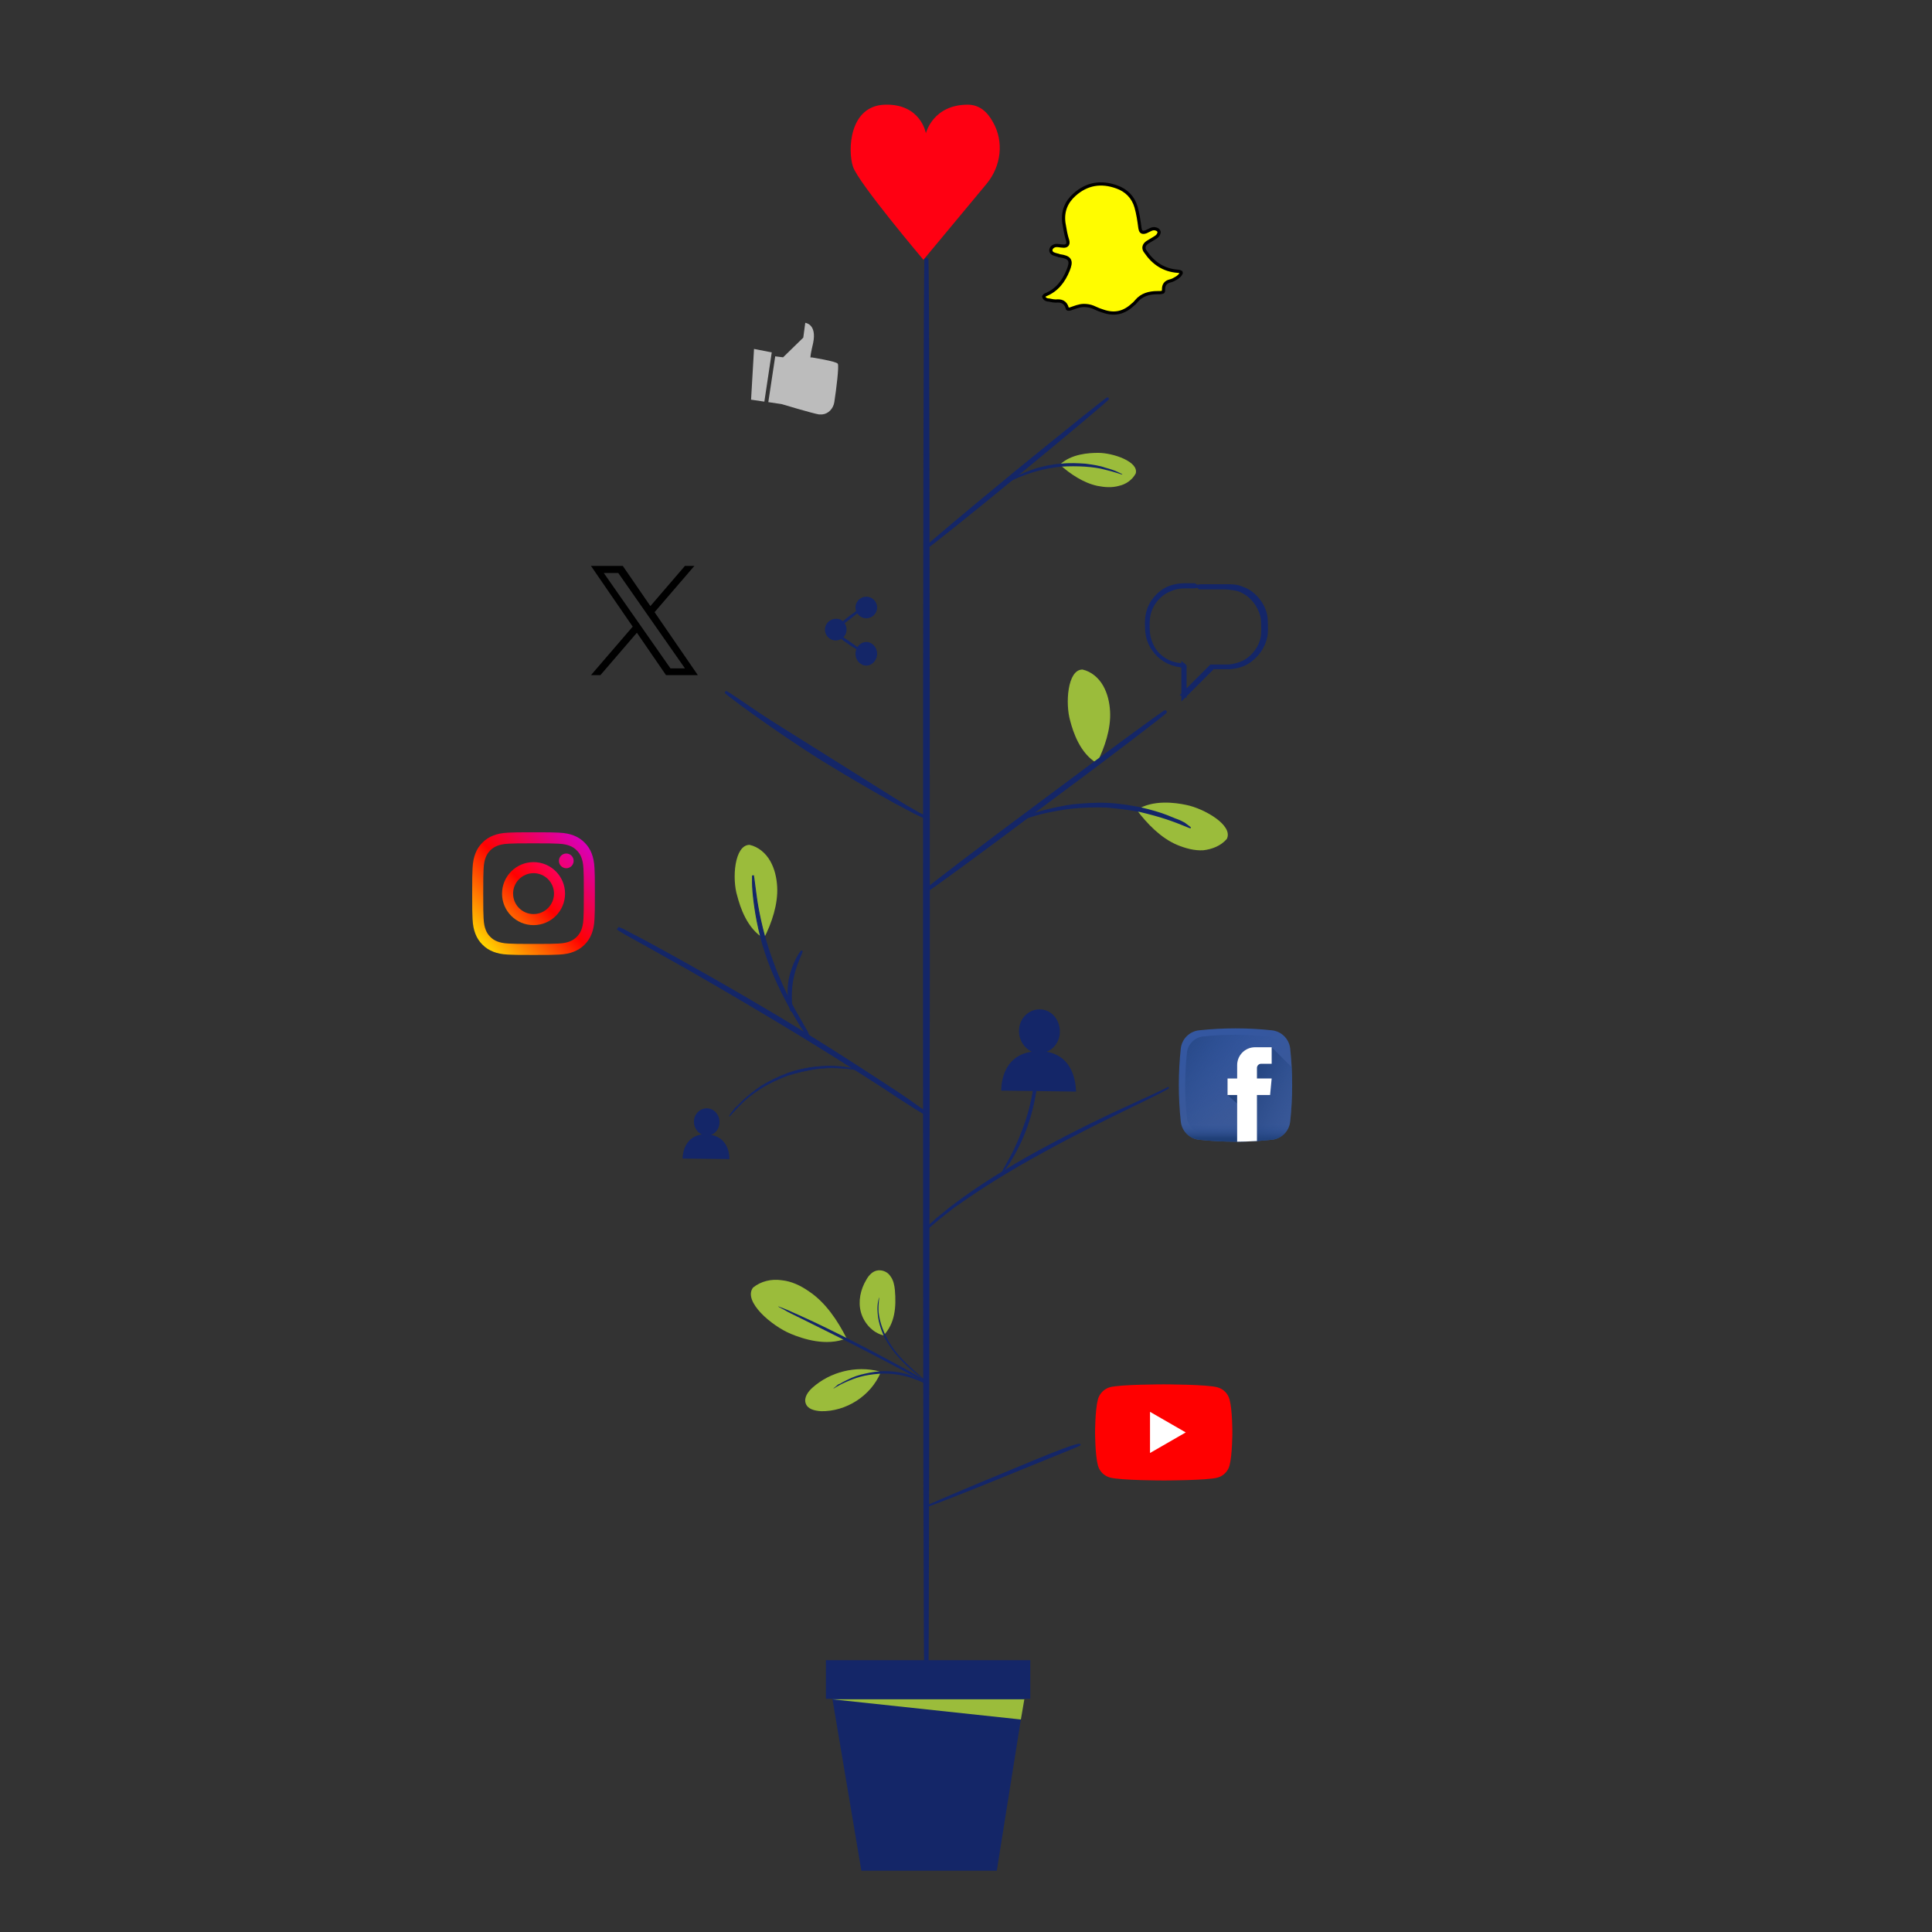 <svg width="600" height="600" viewBox="0 0 600 600" fill="none" xmlns="http://www.w3.org/2000/svg">
<rect x="0" y="0" width="600" height="600" fill="#333333" stroke="none"/>
<mask id="mask0_1507_50725" style="mask-type:alpha" maskUnits="userSpaceOnUse" x="0" y="0" width="600" height="600">
<rect x="0.594" y="0.232" width="599" height="599" fill="#D9D9D9"/>
</mask>
<g mask="url(#mask0_1507_50725)">
<path d="M394.993 353.959C387.466 354.762 379.916 354.762 372.389 353.959C369.387 353.639 367.017 351.268 366.696 348.266C365.893 340.739 365.893 333.189 366.696 325.662C367.017 322.661 369.387 320.29 372.389 319.97C379.916 319.166 387.466 319.166 394.993 319.97C397.995 320.29 400.365 322.661 400.686 325.662C401.489 333.189 401.489 340.739 400.686 348.266C400.365 351.268 397.995 353.639 394.993 353.959Z" fill="url(#paint0_linear_1507_50725)"/>
<path d="M398.774 326.936C398.49 324.272 396.386 322.168 393.722 321.884C387.043 321.171 380.344 321.171 373.664 321.884C371.001 322.168 368.897 324.272 368.613 326.936C367.9 333.615 367.9 340.314 368.613 346.994C368.897 349.657 371.001 351.761 373.664 352.045C380.344 352.758 387.043 352.758 393.722 352.045C396.386 351.761 398.49 349.657 398.774 346.994C399.487 340.314 399.487 333.615 398.774 326.936Z" fill="url(#paint1_linear_1507_50725)"/>
<path d="M366.617 347.537C366.641 347.78 366.666 348.024 366.692 348.267C367.013 351.268 369.383 353.639 372.385 353.959C379.912 354.763 387.462 354.763 394.989 353.959C397.991 353.639 400.361 351.268 400.682 348.267C400.708 348.024 400.733 347.78 400.757 347.537H366.617Z" fill="url(#paint2_linear_1507_50725)"/>
<path d="M389.759 325.229C386.692 325.229 384.207 327.714 384.207 330.781V334.928H381.219V340.063L384.207 342.739V354.56C387.805 354.542 391.404 354.342 394.997 353.959C397.999 353.639 400.369 351.268 400.69 348.266C401.287 342.666 401.44 337.053 401.148 331.446L394.931 325.229H389.759Z" fill="url(#paint3_linear_1507_50725)"/>
<path d="M384.207 354.56C386.257 354.55 388.308 354.48 390.357 354.352V340.063H394.438L394.931 334.928H390.357V331.667C390.357 330.947 390.941 330.364 391.661 330.364H394.931V325.229H389.759C386.692 325.229 384.207 327.714 384.207 330.781V334.928H381.219V340.063H384.207V354.56Z" fill="white"/>
<path d="M380.996 260.544C379.161 262.686 376.408 263.756 373.655 264.062C370.902 264.215 368.149 263.45 365.549 262.38C360.502 260.238 356.22 255.803 353.008 251.521C358.055 248.309 364.937 249.227 368.455 249.991C373.808 251.062 383.137 256.262 380.996 260.544Z" fill="#9BBC3B"/>
<path d="M352.701 147.062C351.631 149.05 349.643 150.427 347.501 150.886C345.36 151.498 343.066 151.345 340.772 150.886C336.49 149.968 332.36 147.215 329.148 144.309C332.666 140.945 338.172 140.639 341.078 140.639C345.666 140.639 353.772 143.392 352.701 147.062Z" fill="#9BBC3B"/>
<path d="M232.793 262.379C235.546 262.991 237.84 264.979 239.217 267.426C240.593 269.873 241.205 272.626 241.358 275.379C241.664 280.732 239.676 286.697 237.229 291.438C232.029 288.379 229.888 281.802 228.97 278.285C227.288 272.932 228.052 262.379 232.793 262.379Z" fill="#9BBC3B"/>
<path d="M336.179 207.933C338.932 208.544 341.226 210.533 342.602 212.98C343.979 215.427 344.591 218.18 344.743 220.933C345.049 226.286 343.061 232.25 340.614 236.991C335.414 233.933 333.273 227.356 332.355 223.839C330.826 218.639 331.438 207.933 336.179 207.933Z" fill="#9BBC3B"/>
<path d="M371.823 182.087C371.823 182.087 372.129 182.087 372.894 181.934C373.659 181.934 374.729 181.934 375.953 181.934C377.329 181.934 378.859 181.934 380.694 181.934C381.612 181.934 382.682 181.934 383.753 182.087C384.823 182.24 385.894 182.699 386.964 183.157C389.106 184.228 391.094 186.216 392.317 188.816C392.929 190.193 393.235 191.569 393.235 193.099C393.235 194.628 393.388 196.157 393.082 197.687C392.47 200.899 390.329 203.957 387.27 205.793C385.741 206.71 383.906 207.169 382.07 207.322C380.235 207.322 378.4 207.322 376.564 207.322L376.87 207.169C375.647 208.393 374.27 209.769 373.047 210.993C371.364 212.675 369.682 214.357 368.153 215.887L367.388 216.651V215.581C367.388 213.746 367.388 212.063 367.388 210.228C367.388 209.31 367.388 208.546 367.388 207.628V207.016V206.71V206.557V206.404C368.153 207.169 367.541 206.557 367.847 206.863C367.388 206.863 366.929 206.863 366.47 206.71C362.953 206.251 359.894 204.263 358.212 201.663C357.294 200.44 356.682 198.91 356.376 197.534C356.07 196.004 356.07 194.628 356.07 193.251C356.07 190.499 356.988 187.899 358.517 186.063C359.894 184.228 361.729 183.004 363.411 182.393C365.094 181.781 366.776 181.628 368 181.628C369.223 181.628 370.141 181.628 370.906 181.628C371.517 182.087 371.823 182.087 371.823 182.087C371.823 182.087 371.517 182.087 370.753 182.24C369.988 182.24 369.07 182.24 367.847 182.24C366.623 182.24 365.094 182.393 363.411 183.157C361.729 183.769 360.047 184.993 358.67 186.828C357.294 188.663 356.529 190.957 356.529 193.71C356.529 195.087 356.529 196.463 356.835 197.84C357.141 199.216 357.753 200.593 358.517 201.816C360.2 204.263 363.106 206.099 366.317 206.404C366.776 206.404 367.082 206.404 367.541 206.404C367.694 206.557 367.082 205.946 368 206.863V207.016V207.169V207.475V208.087C368 209.004 368 209.769 368 210.687C368 212.369 368 214.204 368 216.04L367.235 215.734C368.764 214.204 370.447 212.522 372.129 210.84C373.506 209.463 374.729 208.24 375.953 207.016L376.106 206.863H376.259C378.094 206.863 379.929 206.863 381.611 206.863C383.294 206.71 384.976 206.251 386.506 205.487C389.412 203.804 391.4 201.051 392.012 197.993C392.317 196.463 392.164 194.934 392.164 193.557C392.164 192.181 391.859 190.804 391.247 189.428C390.176 186.981 388.341 184.993 386.353 183.922C385.282 183.31 384.364 183.004 383.294 182.851C382.223 182.699 381.306 182.546 380.388 182.546C378.553 182.546 377.023 182.546 375.647 182.546C374.423 182.546 373.353 182.546 372.588 182.546C372.129 182.087 371.823 182.087 371.823 182.087Z" fill="#142668"/>
<path d="M371.823 182.087C371.823 182.087 372.129 182.087 372.894 181.934C373.659 181.934 374.729 181.934 375.953 181.934C377.329 181.934 378.859 181.934 380.694 181.934C381.612 181.934 382.682 181.934 383.753 182.087C384.823 182.24 385.894 182.699 386.964 183.157C389.106 184.228 391.094 186.216 392.317 188.816C392.929 190.193 393.235 191.569 393.235 193.099C393.235 194.628 393.388 196.157 393.082 197.687C392.47 200.899 390.329 203.957 387.27 205.793C385.741 206.71 383.906 207.169 382.07 207.322C380.235 207.322 378.4 207.322 376.564 207.322L376.87 207.169C375.647 208.393 374.27 209.769 373.047 210.993C371.364 212.675 369.682 214.357 368.153 215.887L367.388 216.651V215.581C367.388 213.746 367.388 212.063 367.388 210.228C367.388 209.31 367.388 208.546 367.388 207.628V207.016V206.71V206.557V206.404C368.153 207.169 367.541 206.557 367.847 206.863C367.388 206.863 366.929 206.863 366.47 206.71C362.953 206.251 359.894 204.263 358.212 201.663C357.294 200.44 356.682 198.91 356.376 197.534C356.07 196.004 356.07 194.628 356.07 193.251C356.07 190.499 356.988 187.899 358.517 186.063C359.894 184.228 361.729 183.004 363.411 182.393C365.094 181.781 366.776 181.628 368 181.628C369.223 181.628 370.141 181.628 370.906 181.628C371.517 182.087 371.823 182.087 371.823 182.087ZM371.823 182.087C371.823 182.087 371.517 182.087 370.753 182.24C369.988 182.24 369.07 182.24 367.847 182.24C366.623 182.24 365.094 182.393 363.411 183.157C361.729 183.769 360.047 184.993 358.67 186.828C357.294 188.663 356.529 190.957 356.529 193.71C356.529 195.087 356.529 196.463 356.835 197.84C357.141 199.216 357.753 200.593 358.517 201.816C360.2 204.263 363.106 206.099 366.317 206.404C366.776 206.404 367.082 206.404 367.541 206.404C367.694 206.557 367.082 205.946 368 206.863V207.016V207.169V207.475V208.087C368 209.004 368 209.769 368 210.687C368 212.369 368 214.204 368 216.04L367.235 215.734C368.764 214.204 370.447 212.522 372.129 210.84C373.506 209.463 374.729 208.24 375.953 207.016L376.106 206.863H376.259C378.094 206.863 379.929 206.863 381.611 206.863C383.294 206.71 384.976 206.251 386.506 205.487C389.412 203.804 391.4 201.051 392.012 197.993C392.317 196.463 392.164 194.934 392.164 193.557C392.164 192.181 391.859 190.804 391.247 189.428C390.176 186.981 388.341 184.993 386.353 183.922C385.282 183.31 384.364 183.004 383.294 182.851C382.223 182.699 381.306 182.546 380.388 182.546C378.553 182.546 377.023 182.546 375.647 182.546C374.423 182.546 373.353 182.546 372.588 182.546C372.129 182.087 371.823 182.087 371.823 182.087Z" stroke="#142668"/>
<path d="M287.542 41.38C287.542 41.38 286.013 32.204 274.848 32.509C263.684 32.815 263.225 46.733 264.907 51.78C266.59 56.827 286.778 80.686 286.778 80.686L306.354 57.133C310.942 51.627 311.86 43.98 308.342 37.862C306.66 34.804 304.213 32.509 300.542 32.509C289.684 32.509 287.542 41.38 287.542 41.38Z" fill="#FF0012"/>
<path d="M325.019 326.616C327.466 325.698 329.149 323.251 329.149 320.345C329.149 316.522 326.396 313.463 322.878 313.463C319.36 313.463 316.454 316.369 316.454 320.192C316.454 323.098 318.137 325.545 320.431 326.616C310.49 327.992 310.949 338.698 310.949 338.698L334.196 339.004C334.043 339.004 334.654 328.298 325.019 326.616Z" fill="#142668"/>
<path d="M324.693 91.56L324.709 91.555L324.724 91.549C328.253 90.105 330.319 87.376 331.727 83.934L331.727 83.934L331.73 83.926C332 83.233 332.198 82.638 332.281 82.132C332.364 81.623 332.343 81.139 332.097 80.72C331.852 80.302 331.439 80.041 330.944 79.857C330.451 79.673 329.816 79.543 329.044 79.427L329.007 79.421H328.97C328.929 79.421 328.907 79.421 328.887 79.42C328.878 79.419 328.872 79.419 328.868 79.418C328.867 79.417 328.866 79.416 328.865 79.415L328.767 79.317L328.633 79.283C328.026 79.132 327.474 78.992 326.928 78.724C326.42 78.373 326.29 77.927 326.365 77.528C326.445 77.097 326.781 76.651 327.335 76.403C327.753 76.225 328.185 76.216 328.687 76.27C328.858 76.288 329.021 76.312 329.193 76.336C329.285 76.349 329.378 76.363 329.477 76.376C329.751 76.413 330.045 76.445 330.347 76.445C330.754 76.445 331.224 76.372 331.489 75.974C331.615 75.785 331.657 75.575 331.664 75.382C331.67 75.19 331.643 74.985 331.602 74.776L331.595 74.746L331.586 74.716C331.03 73.05 330.732 71.251 330.445 69.519C330.424 69.394 330.403 69.268 330.383 69.144C329.949 65.648 331.105 62.754 333.737 60.413C337.569 57.024 341.962 56.286 346.846 58.062L346.846 58.062L346.852 58.064C349.766 59.084 351.936 61.258 352.807 64.306C353.408 66.408 353.71 68.515 354.016 70.811L354.017 70.819L354.018 70.827C354.057 71.059 354.101 71.28 354.168 71.465C354.235 71.65 354.346 71.86 354.559 72.002C354.777 72.147 355.018 72.166 355.227 72.146C355.431 72.126 355.656 72.063 355.893 71.984L355.913 71.977L355.932 71.969C356.204 71.853 356.465 71.718 356.705 71.595L356.745 71.574C357.003 71.442 357.237 71.323 357.472 71.227C357.931 71.04 358.353 70.959 358.825 71.077L358.837 71.08L358.849 71.082C359.459 71.204 359.858 71.535 359.975 72.019C359.965 72.342 359.853 72.686 359.609 73.056C359.279 73.491 358.865 73.736 358.241 74.105C358.141 74.164 358.036 74.226 357.925 74.293L357.914 74.299L357.905 74.305C357.692 74.447 357.441 74.591 357.169 74.746L357.16 74.751C356.899 74.9 356.619 75.061 356.375 75.223C355.872 75.559 355.447 75.993 355.307 76.55C355.162 77.129 355.358 77.703 355.794 78.234C358.156 81.69 361.34 83.925 365.793 84.244L365.811 84.245H365.829C366.121 84.245 366.429 84.327 366.759 84.515C366.774 84.568 366.792 84.62 366.806 84.662L366.808 84.668C366.822 84.71 366.833 84.745 366.842 84.774C366.584 85.444 366.123 85.805 365.55 86.235C364.773 86.701 364.093 87.1 363.437 87.231L363.425 87.233L363.414 87.236C362.746 87.403 362.204 87.673 361.84 88.141C361.477 88.608 361.352 89.195 361.352 89.863C361.352 90.478 361.263 90.611 361.209 90.66C361.175 90.691 361.107 90.734 360.946 90.778C360.789 90.821 360.58 90.855 360.292 90.892H360.291H360.289H360.287H360.285H360.284H360.282H360.28H360.278H360.276H360.275H360.273H360.271H360.269H360.268H360.266H360.264H360.262H360.26H360.259H360.257H360.255H360.253H360.251H360.25H360.248H360.246H360.244H360.242H360.241H360.239H360.237H360.235H360.233H360.232H360.23H360.228H360.226H360.225H360.223H360.221H360.219H360.217H360.216H360.214H360.212H360.21H360.208H360.207H360.205H360.203H360.201H360.199H360.198H360.196H360.194H360.192H360.19H360.189H360.187H360.185H360.183H360.181H360.18H360.178H360.176H360.174H360.173H360.171H360.169H360.167H360.165H360.164H360.162H360.16H360.158H360.156H360.155H360.153H360.151H360.149H360.147H360.146H360.144H360.142H360.14H360.138H360.137H360.135H360.133H360.131H360.13H360.128H360.126H360.124H360.122H360.121H360.119H360.117H360.115H360.113H360.112H360.11H360.108H360.106H360.104H360.103H360.101H360.099H360.097H360.095H360.094H360.092H360.09H360.088H360.087H360.085H360.083H360.081H360.079H360.078H360.076H360.074H360.072H360.07H360.069H360.067H360.065H360.063H360.061H360.06H360.058H360.056H360.054H360.052H360.051H360.049H360.047H360.045H360.043H360.042H360.04H360.038H360.036H360.035H360.033H360.031H360.029H360.027H360.026H360.024H360.022H360.02H360.018H360.017H360.015H360.013H360.011H360.009H360.008H360.006H360.004H360.002H360H359.999H359.997H359.995H359.993H359.992H359.99H359.988H359.986H359.984H359.983H359.981H359.979H359.977H359.975H359.974H359.972H359.97H359.968H359.966H359.965H359.963H359.961H359.959H359.957H359.956H359.954H359.952H359.95H359.948H359.947H359.945H359.943H359.941H359.94H359.938H359.936H359.934H359.932H359.931H359.929H359.927H359.925H359.923H359.922H359.92H359.918H359.916H359.914H359.913H359.911H359.909H359.907H359.905H359.904H359.902H359.9H359.898H359.897H359.895H359.893H359.891H359.889H359.888H359.886H359.884H359.882H359.88H359.879H359.877H359.875H359.873H359.871H359.87H359.868H359.866H359.864H359.862H359.861H359.859H359.857H359.855H359.854H359.852H359.85H359.848H359.846H359.845H359.843H359.841H359.839H359.837H359.836H359.834H359.832H359.83H359.828H359.827H359.825H359.823H359.821H359.819H359.818H359.816H359.814H359.812H359.81H359.809H359.807H359.805H359.803H359.802H359.8H359.798H359.796H359.794H359.793H359.791H359.789H359.787H359.785H359.784H359.782H359.78H359.778H359.776H359.775H359.773H359.771H359.769H359.767H359.766H359.764H359.762H359.76H359.759H359.757H359.755H359.753H359.751H359.75H359.748H359.746H359.744H359.742H359.741H359.739H359.737H359.735H359.733H359.732H359.73H359.728H359.726H359.724H359.723H359.721H359.719H359.717H359.715H359.714H359.712H359.71H359.708H359.707H359.705H359.703H359.701H359.699H359.698H359.696H359.694H359.692H359.69H359.689H359.687H359.685H359.683H359.681H359.68H359.678H359.676H359.674H359.672H359.671H359.669H359.667H359.665H359.664H359.662H359.66H359.658H359.656H359.655H359.653H359.651H359.649H359.647H359.646H359.644H359.642H359.64H359.638H359.637H359.635H359.633H359.631H359.629H359.628H359.626H359.624H359.622H359.621H359.619H359.617H359.615H359.613H359.612H359.61H359.608H359.606H359.604H359.603H359.601H359.599H359.597H359.595H359.594H359.592H359.59H359.588H359.586H359.585H359.583H359.581H359.579H359.577H359.576H359.574H359.572H359.57H359.569H359.567H359.565H359.563H359.561H359.56H359.558H359.556H359.554H359.552H359.551H359.549H359.547H359.545H359.543H359.542H359.54H359.538H359.536H359.534H359.533H359.531H359.529H359.527H359.526H359.524H359.522H359.52H359.518H359.517H359.515H359.513H359.511H359.509H359.508H359.506H359.504H359.502H359.5H359.499H359.497H359.495H359.493H359.491H359.49H359.488H359.486H359.484H359.482H359.481H359.479H359.477H359.475H359.474H359.472H359.47H359.468H359.466H359.465H359.463H359.461H359.459H359.457H359.456H359.454H359.452H359.45H359.448H359.447H359.445H359.443H359.441H359.439H359.438H359.436H359.434H359.432H359.431H359.429H359.427H359.425H359.423H359.422H359.42H359.418H359.416H359.414H359.413H359.411H359.409H359.407H359.405C356.884 90.892 354.577 91.523 352.918 93.502C352.814 93.608 352.699 93.74 352.594 93.862C352.538 93.926 352.486 93.987 352.438 94.04C352.276 94.22 352.118 94.375 351.94 94.494L351.904 94.517L351.873 94.547C350.471 95.875 349.02 96.701 347.483 97.04C345.947 97.38 344.285 97.243 342.445 96.58L342.43 96.575L342.413 96.57C341.631 96.347 340.944 96.042 340.174 95.701C339.931 95.593 339.679 95.481 339.414 95.368L339.414 95.368L339.403 95.363C338.568 95.029 337.586 94.868 336.617 94.868C335.858 94.868 335.115 95.037 334.406 95.254C333.988 95.381 333.55 95.537 333.125 95.688C332.862 95.781 332.604 95.873 332.36 95.955C331.994 96.026 331.767 96.035 331.631 95.996C331.577 95.981 331.551 95.961 331.533 95.94C331.512 95.916 331.474 95.858 331.449 95.729L331.445 95.712L331.441 95.696C331.186 94.762 330.735 94.127 330.061 93.778C329.42 93.445 328.66 93.416 327.876 93.492C327.288 93.489 326.805 93.39 326.192 93.264C326.085 93.242 325.973 93.219 325.856 93.196L325.808 93.186H325.758C325.159 93.186 324.605 92.963 324.251 92.441C324.244 92.404 324.236 92.371 324.229 92.345C324.211 92.279 324.188 92.21 324.17 92.157L324.168 92.151C324.159 92.125 324.152 92.102 324.145 92.081C324.198 91.993 324.262 91.902 324.335 91.82C324.452 91.688 324.573 91.6 324.693 91.56Z" fill="#FFFC00" stroke="black"/>
<path d="M220.855 352.461C222.385 351.849 223.455 350.32 223.455 348.485C223.455 346.19 221.773 344.202 219.479 344.202C217.338 344.202 215.502 346.037 215.502 348.332C215.502 350.167 216.573 351.696 217.949 352.308C211.832 353.226 211.985 359.802 211.985 359.802L226.514 359.955C226.514 360.261 226.973 353.532 220.855 352.461Z" fill="#142668"/>
<path d="M262.917 195.544C262.917 197.379 261.387 198.909 259.552 198.909C257.717 198.909 256.188 197.379 256.188 195.544C256.188 193.709 257.717 192.179 259.552 192.179C261.387 192.027 262.917 193.556 262.917 195.544Z" fill="#142668"/>
<path d="M272.401 188.663C272.401 190.498 270.872 192.027 269.037 192.027C267.201 192.027 265.672 190.498 265.672 188.663C265.672 186.827 267.201 185.298 269.037 185.298C270.872 185.298 272.401 186.827 272.401 188.663Z" fill="#142668"/>
<path d="M272.401 203.04C272.401 205.028 270.872 206.71 269.037 206.71C267.201 206.71 265.672 205.028 265.672 203.04C265.672 201.051 267.201 199.369 269.037 199.369C270.872 199.369 272.401 201.051 272.401 203.04Z" fill="#142668"/>
<path d="M267.987 202.58C267.834 202.733 265.54 201.509 262.94 199.674C260.34 197.838 258.199 196.309 258.351 196.003C258.504 195.85 260.799 197.074 263.399 198.909C266.151 200.744 268.14 202.427 267.987 202.58Z" fill="#142668"/>
<path d="M268.265 188.355C268.418 188.508 266.736 190.191 264.289 192.026C261.995 193.861 260.006 195.085 259.853 194.932C259.7 194.779 261.383 193.097 263.83 191.261C266.124 189.579 268.112 188.202 268.265 188.355Z" fill="#142668"/>
<path d="M240.751 110.661L243.198 110.967L249.468 104.849L250.08 100.261C250.08 100.261 253.751 100.567 252.527 106.531C251.151 112.343 251.915 110.967 251.915 110.967C251.915 110.967 259.715 112.19 260.174 112.955C260.633 113.567 259.715 120.908 259.104 124.884C258.798 126.873 257.268 128.555 255.28 128.708C254.974 128.708 254.668 128.708 254.362 128.708C252.374 128.402 242.739 125.496 242.739 125.496L238.609 124.884L240.751 110.661Z" fill="#BCBCBC"/>
<path d="M234.168 108.366L233.25 124.119L237.379 124.731L239.674 109.437L234.168 108.366Z" fill="#BCBCBC"/>
<path d="M203.285 190.114L215.641 175.751H212.713L201.984 188.222L193.415 175.751H183.531L196.49 194.61L183.531 209.672H186.459L197.79 196.502L206.839 209.672H216.723L203.284 190.114H203.285ZM199.274 194.776L197.961 192.898L187.515 177.955H192.012L200.443 190.015L201.756 191.893L212.714 207.568H208.217L199.274 194.777V194.776Z" fill="black"/>
<path d="M233.86 399.876C236.307 397.888 239.518 397.123 242.73 397.582C245.789 397.888 248.695 399.265 251.295 401.1C256.342 404.465 260.165 410.123 262.918 415.629C256.648 418.229 249.307 415.782 245.636 414.253C239.671 411.806 230.648 404.159 233.86 399.876Z" fill="#9BBC3B"/>
<path d="M274.401 414.711C271.036 413.946 268.283 410.887 267.365 407.522C266.448 404.158 267.212 400.487 269.048 397.428C269.812 396.052 271.036 394.675 272.718 394.522C274.248 394.369 275.777 395.134 276.542 396.358C277.46 397.581 277.765 399.111 277.918 400.64C278.377 405.993 277.918 411.04 274.401 414.711Z" fill="#9BBC3B"/>
<path d="M287.842 429.087C287.842 429.087 287.842 429.24 287.23 428.781C286.618 428.322 285.701 427.557 284.477 426.64C282.183 424.804 279.124 422.051 276.524 418.381C273.924 414.71 272.701 410.581 272.548 407.675C272.395 406.145 272.548 405.075 272.701 404.157C272.854 403.392 273.007 402.934 273.007 402.934C273.159 402.934 272.701 404.769 272.854 407.522C273.159 410.428 274.383 414.251 276.83 417.922C279.277 421.592 282.336 424.192 284.477 426.181C286.924 428.322 287.842 429.087 287.842 429.087Z" fill="#142668"/>
<path d="M287.546 429.391C286.323 428.78 284.182 427.556 282.041 426.486C277.758 424.191 271.946 421.133 265.37 417.768C258.793 414.403 252.829 411.497 248.546 409.356C246.405 408.286 244.723 407.521 243.499 406.756C242.276 406.144 241.664 405.838 241.664 405.686C241.664 405.686 242.429 405.991 243.652 406.45C244.876 406.909 246.711 407.827 248.852 408.744C253.288 410.733 259.252 413.638 265.829 417.003C272.405 420.368 278.217 423.58 282.499 425.874C284.641 427.097 286.782 428.321 287.852 429.086" fill="#142668"/>
<path d="M273 425.874C265.812 424.039 257.859 426.027 252.353 430.921C250.977 432.145 249.6 433.98 250.212 435.815C250.824 437.651 252.965 438.109 254.953 438.262C262.753 438.415 270.4 433.521 273.459 426.333" fill="#9BBC3B"/>
<path d="M258.797 431.228C258.797 431.228 259.103 430.922 259.715 430.464C260.02 430.158 260.326 429.852 260.938 429.699C261.397 429.393 262.009 429.087 262.62 428.781C263.844 428.17 265.373 427.405 267.209 426.946C269.044 426.487 271.032 426.028 273.173 425.875C275.315 425.722 277.303 425.875 279.138 426.181C280.973 426.487 282.656 426.946 283.879 427.558C284.491 427.864 285.103 428.17 285.562 428.322C286.02 428.628 286.479 428.781 286.785 429.087C287.397 429.546 287.856 429.699 287.856 429.852C287.856 430.005 286.326 429.087 283.726 428.17C282.503 427.711 280.82 427.252 278.985 426.946C277.15 426.64 275.162 426.487 273.02 426.64C270.879 426.793 268.891 427.099 267.209 427.558C265.526 428.017 263.997 428.628 262.62 429.24C260.173 430.311 258.797 431.381 258.797 431.228Z" fill="#142668"/>
<path d="M288.468 302.756V302.755C288.468 241.426 288.429 185.908 288.353 145.722C288.315 125.63 288.267 109.37 288.21 98.133C288.181 92.514 288.15 88.151 288.116 85.192C288.1 83.713 288.082 82.584 288.064 81.824C288.055 81.444 288.046 81.155 288.037 80.959C288.032 80.862 288.027 80.784 288.022 80.728C288.019 80.702 288.016 80.672 288.01 80.645C288.008 80.634 288.003 80.608 287.992 80.579C287.985 80.563 287.963 80.523 287.946 80.5C287.911 80.462 287.793 80.397 287.709 80.385C287.624 80.397 287.506 80.462 287.471 80.5C287.455 80.523 287.433 80.563 287.426 80.579C287.415 80.608 287.409 80.634 287.407 80.645C287.402 80.672 287.399 80.702 287.396 80.728C287.391 80.784 287.386 80.862 287.381 80.959C287.372 81.155 287.362 81.444 287.353 81.824C287.335 82.584 287.318 83.713 287.301 85.192C287.268 88.151 287.237 92.514 287.208 98.133C287.151 109.37 287.103 125.63 287.065 145.722C286.988 185.908 286.95 241.426 286.95 302.755C286.95 364.008 286.988 419.488 287.065 459.654C287.103 479.738 287.151 495.993 287.208 507.227C287.237 512.844 287.268 517.207 287.301 520.165C287.318 521.645 287.335 522.774 287.353 523.534C287.362 523.913 287.372 524.203 287.381 524.398C287.386 524.496 287.391 524.574 287.396 524.63C287.399 524.656 287.402 524.686 287.407 524.712C287.409 524.724 287.415 524.749 287.426 524.778C287.433 524.795 287.455 524.834 287.471 524.857C287.506 524.895 287.624 524.961 287.709 524.973C287.84 524.943 287.97 524.822 287.989 524.782C287.995 524.764 288.003 524.737 288.005 524.726C288.008 524.709 288.01 524.693 288.011 524.684C288.013 524.665 288.014 524.64 288.016 524.615C288.018 524.563 288.021 524.488 288.023 524.391C288.028 524.198 288.033 523.91 288.037 523.53C288.047 522.771 288.057 521.643 288.066 520.164C288.085 517.206 288.104 512.844 288.124 507.227C288.162 495.992 288.2 479.737 288.238 459.654C288.315 419.488 288.391 364.009 288.468 302.756Z" fill="#142668" stroke="#142668" stroke-width="0.6"/>
<path d="M362.928 337.78C362.928 337.78 362.622 337.933 362.163 338.239C361.551 338.545 360.787 339.004 359.869 339.463C357.728 340.533 354.975 341.91 351.457 343.592C344.269 347.11 334.481 351.851 323.928 357.663C313.222 363.474 304.046 369.286 297.622 373.874C295.94 374.945 294.563 376.169 293.34 377.086C292.116 378.004 291.046 378.921 290.128 379.686C289.363 380.298 288.751 380.91 288.14 381.369C287.681 381.674 287.375 381.98 287.375 381.827C287.375 381.827 287.528 381.521 287.987 381.216C288.446 380.757 289.057 380.145 289.822 379.533C290.587 378.769 291.657 377.851 292.881 376.933C294.104 375.863 295.481 374.792 297.163 373.569C303.434 368.827 312.763 362.863 323.469 357.051C334.175 351.239 343.963 346.498 351.151 343.286C354.669 341.604 357.575 340.38 359.716 339.31C360.634 338.851 361.399 338.545 362.01 338.239C362.622 337.78 362.928 337.78 362.928 337.78Z" fill="#142668" stroke="#142668" stroke-width="0.5"/>
<path d="M324.996 249.426C335.32 241.778 344.612 234.781 351.304 229.676C354.65 227.123 357.347 225.044 359.198 223.592C360.123 222.866 360.838 222.297 361.317 221.904C361.557 221.707 361.74 221.553 361.861 221.444C361.921 221.39 361.971 221.344 362.006 221.307C362.022 221.29 362.043 221.266 362.061 221.24C362.068 221.229 362.086 221.202 362.098 221.164C362.106 221.136 362.138 221.011 362.035 220.908C361.95 220.822 361.845 220.833 361.828 220.834L361.828 220.834C361.795 220.837 361.77 220.846 361.757 220.85C361.729 220.86 361.702 220.873 361.68 220.884C361.635 220.908 361.576 220.944 361.506 220.987C361.366 221.075 361.166 221.208 360.91 221.384C360.397 221.735 359.651 222.262 358.697 222.946C356.789 224.314 354.045 226.312 350.66 228.798C343.892 233.769 334.562 240.69 324.239 248.413C313.914 256.061 304.622 263.058 297.93 268.164C294.584 270.716 291.888 272.796 290.037 274.247C289.112 274.973 288.397 275.543 287.917 275.936C287.678 276.132 287.495 276.287 287.373 276.395C287.313 276.449 287.263 276.496 287.229 276.532C287.213 276.549 287.191 276.573 287.174 276.599C287.166 276.61 287.148 276.638 287.136 276.676C287.128 276.703 287.096 276.829 287.199 276.932C287.285 277.017 287.389 277.007 287.406 277.005L287.407 277.005C287.439 277.002 287.464 276.994 287.477 276.989C287.505 276.98 287.532 276.967 287.554 276.955C287.6 276.932 287.659 276.896 287.729 276.853C287.87 276.765 288.072 276.632 288.33 276.456C288.847 276.105 289.599 275.578 290.558 274.894C292.479 273.526 295.237 271.528 298.631 269.042C305.419 264.071 314.749 257.15 324.996 249.426Z" fill="#142668" stroke="#142668" stroke-width="0.5"/>
<path d="M225.43 214.966L225.288 215.107L225.288 215.107L225.289 215.108L225.289 215.108L225.291 215.11L225.299 215.117L225.327 215.145C225.352 215.169 225.388 215.204 225.437 215.249C225.535 215.339 225.68 215.47 225.874 215.634C226.26 215.962 226.836 216.424 227.604 216.961C228.963 218.048 230.801 219.374 233.112 221.042C233.41 221.257 233.716 221.478 234.03 221.704L234.031 221.705C239.385 225.53 247.036 230.885 255.606 236.241L255.607 236.242C264.328 241.597 272.283 246.186 278.098 249.4L278.098 249.4L278.105 249.404C279.575 250.139 280.868 250.838 282.004 251.453L282.133 251.523C283.297 252.153 284.298 252.692 285.147 253.077C285.987 253.459 286.636 253.764 287.074 253.974C287.294 254.079 287.46 254.16 287.572 254.215C287.607 254.232 287.637 254.247 287.662 254.259C287.676 254.266 287.688 254.272 287.698 254.277L287.73 254.292L287.738 254.296L287.74 254.297L287.74 254.298L287.74 254.298L287.83 254.119M225.43 214.966L225.519 214.787L225.519 214.787L225.519 214.787L225.52 214.787L225.523 214.789L225.531 214.793L225.565 214.81C225.594 214.825 225.636 214.848 225.692 214.879C225.804 214.939 225.969 215.031 226.181 215.157C226.606 215.407 227.22 215.792 227.988 216.329C228.933 216.931 230.027 217.679 231.29 218.544C232.275 219.218 233.363 219.963 234.564 220.764L234.567 220.766L234.567 220.766C240.07 224.588 247.714 229.633 256.278 235.138C264.84 240.489 272.791 245.229 278.601 248.593L278.605 248.595L278.605 248.595C280.405 249.695 282.004 250.596 283.411 251.389C284.151 251.806 284.839 252.194 285.475 252.564C286.319 252.949 286.935 253.295 287.342 253.547C287.547 253.674 287.698 253.776 287.799 253.848C287.85 253.884 287.888 253.912 287.914 253.931C287.921 253.937 287.928 253.942 287.934 253.946C287.937 253.949 287.941 253.952 287.943 253.954L287.951 253.96L287.954 253.962L287.954 253.962L287.954 253.962L287.955 253.963C287.955 253.963 287.955 253.963 287.83 254.119M225.43 214.966L225.288 215.107L225.519 214.787L225.43 214.966ZM287.83 254.119L287.955 253.963L287.74 254.298L287.83 254.119Z" fill="#142668" stroke="#142668" stroke-width="0.4"/>
<path d="M288.037 346.496L288.165 346.368C288.213 346.32 288.263 346.245 288.267 346.145C288.272 346.049 288.232 345.973 288.198 345.926C288.136 345.841 288.036 345.77 287.955 345.716C287.896 345.677 287.832 345.636 287.763 345.593C287.608 345.496 287.428 345.383 287.22 345.227C286.875 344.968 286.427 344.657 285.913 344.299C285.516 344.023 285.078 343.719 284.617 343.389C282.317 341.703 278.949 339.406 274.665 336.652C266.253 331.146 254.473 323.497 241.163 315.542C227.854 307.587 215.616 300.703 206.744 295.808C202.309 293.361 198.634 291.371 196.182 290.145C195.651 289.879 195.179 289.614 194.747 289.371C194.686 289.337 194.627 289.304 194.567 289.271C194.091 289.004 193.657 288.767 193.257 288.607C192.877 288.455 192.613 288.341 192.444 288.266C192.359 288.229 192.299 288.201 192.26 288.182C192.24 288.173 192.226 288.166 192.217 288.162L192.208 288.157L192.206 288.156L192.206 288.156L192.205 288.157L191.917 288.557L192.094 288.38C191.917 288.557 191.917 288.557 191.917 288.557L191.917 288.557L191.917 288.557L191.918 288.558L191.919 288.559L191.923 288.563L191.937 288.576C191.949 288.587 191.965 288.602 191.986 288.621C192.029 288.658 192.091 288.71 192.173 288.771C192.335 288.893 192.574 289.052 192.891 289.211C193.065 289.315 193.249 289.429 193.443 289.549C194.089 289.948 194.857 290.423 195.8 290.895C196.66 291.379 197.669 291.937 198.8 292.562C200.896 293.722 203.414 295.115 206.193 296.703L206.193 296.703L206.197 296.705C215.063 301.597 227.143 308.63 240.448 316.583C253.749 324.533 265.523 332.025 274.086 337.53C278.216 340.283 281.735 342.578 284.185 344.11L284.185 344.11L284.193 344.115C284.863 344.497 285.463 344.874 286.01 345.218C286.335 345.421 286.64 345.613 286.931 345.788C287.237 346.017 287.468 346.171 287.626 346.27C287.706 346.32 287.766 346.355 287.808 346.378C287.812 346.381 287.816 346.383 287.819 346.385C287.835 346.393 287.847 346.4 287.856 346.405L287.87 346.412L287.874 346.414L287.875 346.415L287.876 346.415L287.876 346.415L287.876 346.415C287.876 346.415 287.876 346.415 287.988 346.192L287.876 346.415L288.037 346.496Z" fill="#142668" stroke="#142668" stroke-width="0.5"/>
<path d="M335.403 448.663C335.556 448.816 333.874 449.428 317.356 456.157C300.991 462.887 287.533 468.087 287.533 467.934C287.38 467.781 300.685 462.122 317.05 455.392C333.415 448.51 335.25 448.357 335.403 448.663Z" fill="#142668" stroke="#142668" stroke-width="0.4"/>
<path d="M233.852 272.016L233.702 272.016V272.016V272.016V272.016V272.016V272.016V272.016V272.016V272.016V272.016V272.017V272.017V272.017V272.017V272.018V272.018V272.018V272.018V272.019V272.019V272.019V272.02V272.02V272.021V272.021V272.022V272.022V272.022V272.023V272.023V272.024V272.025V272.025V272.026V272.026V272.027V272.028V272.028V272.029V272.03V272.03V272.031V272.032V272.032V272.033V272.034V272.035V272.036V272.037V272.037V272.038V272.039V272.04V272.041V272.042V272.043V272.044V272.045V272.046V272.047V272.048V272.049V272.05V272.051V272.052V272.053V272.055V272.056V272.057V272.058V272.059V272.061V272.062V272.063V272.064V272.066V272.067V272.068V272.07V272.071V272.072V272.074V272.075V272.077V272.078V272.08V272.081V272.083V272.084V272.086V272.087V272.089V272.09V272.092V272.094V272.095V272.097V272.099V272.1V272.102V272.104V272.105V272.107V272.109V272.111V272.113V272.114V272.116V272.118V272.12V272.122V272.124V272.126V272.128V272.13V272.132V272.134V272.136V272.138V272.14V272.142V272.144V272.146V272.148V272.15V272.152V272.154V272.157V272.159V272.161V272.163V272.165V272.168V272.17V272.172V272.175V272.177V272.179V272.182V272.184V272.186V272.189V272.191V272.194V272.196V272.199V272.201V272.204V272.206V272.209V272.211V272.214V272.216V272.219V272.222V272.224V272.227V272.23V272.232V272.235V272.238V272.24V272.243V272.246V272.249V272.252V272.254V272.257V272.26V272.263V272.266V272.269V272.272V272.275V272.278V272.28V272.283V272.286V272.289V272.293V272.296V272.299V272.302V272.305V272.308V272.311V272.314V272.317V272.321V272.324V272.327V272.33V272.333V272.337V272.34V272.343V272.347V272.35V272.353V272.357V272.36V272.363V272.367V272.37V272.374V272.377V272.381V272.384V272.387V272.391V272.395V272.398V272.402V272.405V272.409V272.412V272.416V272.42V272.423V272.427V272.431V272.434V272.438V272.442V272.446V272.449V272.453V272.457V272.461V272.465V272.469V272.472V272.476V272.48V272.484V272.488V272.492V272.496V272.5V272.504V272.508V272.512V272.516V272.52V272.524V272.528V272.532V272.536V272.541V272.545V272.549V272.553V272.557V272.562V272.566V272.57V272.574V272.579V272.583V272.587V272.592V272.596V272.6V272.605V272.609V272.613V272.618V272.622V272.627V272.631V272.636V272.64V272.645V272.649V272.654V272.658V272.663V272.667V272.672V272.677V272.681V272.686V272.691V272.695V272.7V272.705V272.71V272.714V272.719V272.724V272.729V272.733V272.738V272.743V272.748V272.753V272.758V272.763V272.768V272.772V272.777V272.782V272.787V272.792V272.797V272.802V272.807V272.813V272.818V272.823V272.828V272.833V272.838V272.843V272.848V272.854V272.859V272.864V272.869V272.874V272.88V272.885V272.89V272.896V272.901V272.906V272.912V272.917V272.922V272.928V272.933V272.939V272.944V272.949V272.955V272.96V272.966V272.971V272.977V272.982V272.988V272.994V272.999V273.005V273.01V273.016V273.022V273.027V273.033V273.039V273.045V273.05V273.056V273.062V273.068V273.073V273.079V273.085V273.091V273.097V273.102V273.108V273.114V273.12V273.126V273.132V273.138V273.144V273.15V273.156V273.162V273.168V273.174V273.18V273.186V273.192V273.198V273.205V273.211V273.217V273.223V273.229V273.235V273.242V273.248V273.254V273.26V273.267V273.273V273.279V273.285V273.292V273.298V273.304V273.311V273.317V273.324V273.33V273.336V273.343V273.349V273.356V273.362V273.369V273.375V273.382V273.388V273.395V273.402V273.408V273.415V273.421V273.428V273.435V273.441V273.448V273.455V273.461V273.468V273.475V273.482V273.488V273.495V273.502V273.509V273.516V273.523V273.529V273.536V273.543V273.55V273.557V273.564V273.571V273.578V273.585V273.592V273.599V273.606V273.613V273.62V273.627V273.634V273.641V273.648V273.655V273.662V273.67V273.677V273.684V273.691V273.698V273.706V273.713V273.72V273.727V273.735V273.742V273.749V273.756V273.764V273.771V273.779V273.786V273.793V273.801V273.808V273.816V273.823V273.83V273.838V273.845V273.853V273.86V273.868V273.876V273.883V273.891V273.898V273.906V273.914V273.921V273.929V273.936V273.944V273.952V273.96V273.967V273.975V273.983V273.991V273.998V274.006V274.014V274.022V274.03V274.037V274.045V274.053V274.061V274.069V274.077V274.085V274.093V274.101V274.109V274.117V274.125V274.133V274.141V274.149V274.157C233.702 275.542 233.855 277.538 234.162 279.987C234.774 284.889 236 291.477 238.605 298.526C241.209 305.572 244.425 311.545 246.875 315.679C248.1 317.823 249.173 319.509 249.941 320.585C250.324 321.121 250.63 321.542 250.841 321.829C250.946 321.973 251.028 322.083 251.083 322.157L251.145 322.242L251.161 322.263L251.165 322.268L251.167 322.27L251.167 322.27L251.167 322.27L251.167 322.27L251.287 322.18L251.167 322.27L251.421 322.113L251.421 322.113L251.421 322.113L251.421 322.113L251.42 322.112L251.418 322.107L251.408 322.086C251.399 322.068 251.385 322.04 251.368 322.002C251.332 321.927 251.28 321.813 251.214 321.661C251.081 321.358 250.891 320.902 250.663 320.292L250.657 320.278L250.649 320.266C250.12 319.419 249.518 318.353 248.79 317.063C248.468 316.494 248.122 315.881 247.747 315.224L247.745 315.222C245.303 311.1 242.248 304.991 239.805 298.118L239.804 298.117C237.209 291.094 235.834 284.529 235.071 279.794C234.95 278.893 234.831 278.041 234.72 277.256C234.549 276.036 234.399 274.976 234.307 274.14C234.23 273.45 234.153 272.912 234.095 272.547C234.066 272.364 234.042 272.224 234.025 272.13C234.017 272.083 234.01 272.047 234.006 272.023L234.001 271.996L233.999 271.989L233.999 271.987L233.999 271.986L233.999 271.986L233.999 271.986L233.852 272.016ZM233.852 272.016H233.702L233.999 271.986L233.852 272.016Z" fill="#142668" stroke="#142668" stroke-width="0.3"/>
<path d="M248.988 295.416C249.294 295.569 247 299.239 246.082 304.439C245.165 309.639 246.082 313.922 245.776 313.922C245.623 314.075 244.247 309.639 245.165 304.286C246.235 298.933 248.835 295.263 248.988 295.416Z" fill="#142668" stroke="#142668" stroke-width="0.5"/>
<path d="M226.5 346.651C226.5 346.651 226.806 346.039 227.571 345.122C227.876 344.663 228.335 344.051 228.947 343.592C229.559 342.98 230.171 342.369 230.935 341.604C232.465 340.228 234.3 338.698 236.594 337.169C238.888 335.792 241.641 334.416 244.547 333.345C247.453 332.275 250.512 331.663 253.112 331.357C255.865 331.051 258.312 331.051 260.3 331.204C261.371 331.204 262.288 331.357 263.053 331.51C263.818 331.663 264.582 331.816 265.041 331.816C266.112 332.122 266.724 332.275 266.724 332.275C266.724 332.428 264.276 331.816 260.147 331.663C258.159 331.51 255.712 331.663 253.112 331.969C250.512 332.428 247.606 333.039 244.7 333.957C241.794 335.028 239.194 336.251 236.9 337.628C234.606 339.004 232.618 340.533 231.241 341.757C228.182 344.663 226.653 346.651 226.5 346.651Z" fill="#142668" stroke="#142668" stroke-width="0.2"/>
<path d="M369.67 257.026C369.67 257.179 366.917 255.802 362.329 254.273C360.034 253.508 357.282 252.744 354.07 251.979C350.858 251.367 347.34 250.908 343.67 250.602C339.999 250.45 336.482 250.602 333.27 250.908C330.058 251.214 327.152 251.826 324.858 252.285C320.117 253.355 317.364 254.579 317.211 254.426C317.211 254.426 317.823 254.12 319.199 253.508C319.811 253.202 320.576 252.897 321.493 252.591C322.411 252.285 323.482 251.979 324.705 251.673C327.152 251.061 329.905 250.45 333.117 249.991C336.329 249.685 339.999 249.379 343.67 249.532C347.493 249.685 351.011 250.297 354.223 250.908C357.434 251.673 360.187 252.438 362.482 253.355C363.705 253.814 364.623 254.273 365.54 254.579C366.458 254.885 367.223 255.344 367.834 255.65C369.058 256.567 369.67 257.026 369.67 257.026Z" fill="#142668" stroke="#142668" stroke-width="0.4"/>
<path d="M322.1 330.744C322.1 330.744 322.253 331.203 322.253 332.121C322.253 333.038 322.253 334.262 322.1 335.944C321.794 339.156 321.029 343.591 319.5 348.332C317.971 353.074 315.982 357.05 314.3 359.803C313.535 361.179 312.771 362.25 312.159 363.015C311.7 363.779 311.241 364.085 311.241 364.085C311.088 364.085 312.159 362.25 313.688 359.497C315.218 356.744 317.053 352.615 318.582 348.027C320.112 343.438 320.876 339.003 321.335 335.791C321.794 332.732 321.947 330.744 322.1 330.744Z" fill="#142668" stroke="#142668" stroke-width="0.2"/>
<path d="M315.398 146.448L315.397 146.449C307.673 152.796 300.676 158.609 295.628 162.853C293.104 164.976 291.067 166.706 289.67 167.917C288.972 168.521 288.433 168.997 288.072 169.327C287.893 169.492 287.755 169.622 287.664 169.715C287.619 169.76 287.581 169.801 287.555 169.835C287.543 169.85 287.526 169.872 287.513 169.898C287.507 169.91 287.494 169.936 287.49 169.97C287.485 170.004 287.484 170.081 287.547 170.145C287.605 170.203 287.674 170.206 287.699 170.205C287.728 170.205 287.751 170.198 287.764 170.194C287.79 170.186 287.814 170.175 287.832 170.166C287.87 170.146 287.917 170.117 287.972 170.081C288.081 170.01 288.236 169.9 288.433 169.757C288.828 169.468 289.399 169.035 290.127 168.472C291.583 167.346 293.673 165.696 296.245 163.641C301.388 159.53 308.462 153.794 316.263 147.37C323.987 141.022 330.985 135.21 336.032 130.965C338.556 128.843 340.593 127.112 341.99 125.902C342.688 125.297 343.227 124.821 343.588 124.491C343.768 124.327 343.905 124.197 343.996 124.104C344.041 124.058 344.079 124.017 344.105 123.984C344.117 123.969 344.134 123.946 344.148 123.92C344.154 123.909 344.166 123.883 344.171 123.849C344.175 123.815 344.177 123.738 344.113 123.674C344.054 123.616 343.985 123.613 343.96 123.614C343.931 123.614 343.907 123.621 343.895 123.625C343.869 123.633 343.845 123.645 343.827 123.654C343.789 123.674 343.741 123.704 343.687 123.74C343.578 123.812 343.423 123.923 343.226 124.069C342.831 124.361 342.26 124.8 341.532 125.369C340.076 126.507 337.987 128.171 335.415 130.236C330.272 134.366 323.198 140.101 315.398 146.448Z" fill="#142668" stroke="#142668" stroke-width="0.4"/>
<path d="M348.568 147.366C348.568 147.519 346.426 146.602 343.062 145.837C341.379 145.378 339.238 145.072 336.944 144.919C334.65 144.767 332.05 144.767 329.45 144.919C326.85 145.225 324.25 145.684 322.109 146.296C319.815 146.908 317.979 147.672 316.297 148.284C313.085 149.661 311.25 150.884 311.25 150.731C311.25 150.731 311.709 150.425 312.474 149.814C313.238 149.202 314.462 148.59 316.144 147.672C317.674 146.908 319.662 146.143 321.956 145.378C324.25 144.767 326.697 144.155 329.45 144.002C332.203 143.696 334.803 143.849 337.097 144.002C339.391 144.308 341.532 144.614 343.215 145.225C344.897 145.684 346.274 146.143 347.191 146.602C348.109 147.061 348.568 147.214 348.568 147.366Z" fill="#142668"/>
<path d="M184.629 269.668C184.536 267.64 184.214 266.256 183.743 265.044C183.265 263.773 182.515 262.621 181.546 261.669C180.594 260.7 179.443 259.95 178.171 259.471C176.959 259.001 175.575 258.679 173.547 258.587C171.515 258.494 170.866 258.472 165.692 258.472C160.518 258.472 159.869 258.494 157.837 258.586C155.809 258.679 154.425 259.001 153.213 259.472C151.942 259.95 150.79 260.7 149.838 261.669C148.869 262.621 148.119 263.772 147.64 265.044C147.17 266.256 146.848 267.64 146.756 269.668C146.663 271.7 146.641 272.349 146.641 277.523C146.641 282.697 146.663 283.346 146.756 285.378C146.848 287.405 147.17 288.79 147.641 290.002C148.119 291.273 148.869 292.425 149.839 293.377C150.79 294.346 151.942 295.096 153.213 295.574C154.425 296.045 155.81 296.367 157.838 296.46C159.87 296.552 160.518 296.574 165.692 296.574C170.866 296.574 171.515 296.552 173.547 296.46C175.575 296.367 176.96 296.045 178.172 295.574C180.731 294.584 182.754 292.561 183.743 290.002C184.214 288.79 184.536 287.405 184.629 285.378C184.721 283.346 184.743 282.697 184.743 277.523C184.743 272.349 184.721 271.7 184.629 269.668ZM181.2 285.222C181.115 287.079 180.804 288.088 180.544 288.759C179.903 290.421 178.59 291.734 176.928 292.375C176.257 292.636 175.248 292.946 173.39 293.031C171.382 293.123 170.779 293.142 165.692 293.142C160.604 293.142 160.002 293.123 157.993 293.031C156.136 292.946 155.127 292.636 154.456 292.375C153.629 292.07 152.88 291.583 152.265 290.95C151.633 290.335 151.146 289.587 150.84 288.759C150.579 288.088 150.269 287.079 150.184 285.222C150.093 283.213 150.073 282.61 150.073 277.523C150.073 272.436 150.093 271.834 150.184 269.825C150.269 267.967 150.579 266.958 150.84 266.287C151.146 265.46 151.633 264.711 152.265 264.096C152.88 263.464 153.629 262.977 154.456 262.671C155.127 262.41 156.136 262.1 157.994 262.015C160.002 261.924 160.605 261.904 165.692 261.904H165.692C170.779 261.904 171.381 261.924 173.39 262.016C175.248 262.1 176.256 262.411 176.928 262.671C177.755 262.977 178.504 263.464 179.118 264.096C179.751 264.711 180.238 265.46 180.543 266.287C180.804 266.958 181.115 267.967 181.2 269.825C181.291 271.833 181.311 272.436 181.311 277.523C181.311 282.61 181.291 283.213 181.2 285.222Z" fill="url(#paint4_linear_1507_50725)"/>
<path d="M165.697 267.739C160.294 267.739 155.914 272.12 155.914 277.523C155.914 282.926 160.294 287.306 165.697 287.306C171.1 287.306 175.48 282.926 175.48 277.523C175.48 272.12 171.1 267.739 165.697 267.739ZM165.697 283.873C162.19 283.873 159.347 281.03 159.347 277.522C159.347 274.015 162.19 271.172 165.697 271.172C169.205 271.172 172.048 274.015 172.048 277.522C172.048 281.03 169.204 283.873 165.697 283.873Z" fill="url(#paint5_linear_1507_50725)"/>
<path d="M178.151 267.353C178.151 268.615 177.127 269.639 175.864 269.639C174.602 269.639 173.578 268.615 173.578 267.353C173.578 266.09 174.602 265.066 175.864 265.066C177.127 265.066 178.151 266.09 178.151 267.353Z" fill="url(#paint6_linear_1507_50725)"/>
<path d="M381.839 434.595C381.347 432.769 379.907 431.33 378.081 430.838C374.745 429.925 361.401 429.925 361.401 429.925C361.401 429.925 348.057 429.925 344.721 430.803C342.93 431.294 341.455 432.769 340.964 434.595C340.086 437.931 340.086 444.849 340.086 444.849C340.086 444.849 340.086 451.802 340.964 455.103C341.456 456.929 342.895 458.369 344.721 458.86C348.092 459.773 361.401 459.773 361.401 459.773C361.401 459.773 374.745 459.773 378.081 458.895C379.908 458.404 381.347 456.964 381.839 455.138C382.717 451.802 382.717 444.884 382.717 444.884C382.717 444.884 382.752 437.931 381.839 434.595Z" fill="#FF0000"/>
<path d="M357.148 451.24L368.245 444.849L357.148 438.458V451.24Z" fill="white"/>
<path d="M256.492 515.65L267.504 580.956H309.563L319.963 515.65H289.986H256.492Z" fill="#142668"/>
<path d="M319.963 515.65H256.492V527.58H319.963V515.65Z" fill="#142668"/>
<path d="M258.469 527.733H318.116L317.045 534.004L258.469 527.733Z" fill="#9BBC3B"/>
</g>
<defs>
<linearGradient id="paint0_linear_1507_50725" x1="377.779" y1="324.315" x2="386.681" y2="343.361" gradientUnits="userSpaceOnUse">
<stop stop-color="#3457A0"/>
<stop offset="1" stop-color="#3B5998"/>
</linearGradient>
<linearGradient id="paint1_linear_1507_50725" x1="390.369" y1="341.552" x2="359.604" y2="320.413" gradientUnits="userSpaceOnUse">
<stop stop-color="#3457A0" stop-opacity="0"/>
<stop offset="1" stop-color="#1F3F77"/>
</linearGradient>
<linearGradient id="paint2_linear_1507_50725" x1="383.687" y1="348.779" x2="383.687" y2="353.542" gradientUnits="userSpaceOnUse">
<stop stop-color="#3457A0" stop-opacity="0"/>
<stop offset="1" stop-color="#1F3F77"/>
</linearGradient>
<linearGradient id="paint3_linear_1507_50725" x1="406.501" y1="348.432" x2="382.073" y2="336.115" gradientUnits="userSpaceOnUse">
<stop stop-color="#3457A0" stop-opacity="0"/>
<stop offset="0.325" stop-color="#2A4C8D" stop-opacity="0.325"/>
<stop offset="0.705" stop-color="#22427D" stop-opacity="0.706"/>
<stop offset="1" stop-color="#1F3F77"/>
</linearGradient>
<linearGradient id="paint4_linear_1507_50725" x1="149.838" y1="293.377" x2="181.546" y2="261.669" gradientUnits="userSpaceOnUse">
<stop stop-color="#FFD600"/>
<stop offset="0.5" stop-color="#FF0100"/>
<stop offset="1" stop-color="#D800B9"/>
</linearGradient>
<linearGradient id="paint5_linear_1507_50725" x1="158.78" y1="284.44" x2="172.615" y2="270.605" gradientUnits="userSpaceOnUse">
<stop stop-color="#FF6400"/>
<stop offset="0.5" stop-color="#FF0100"/>
<stop offset="1" stop-color="#FD0056"/>
</linearGradient>
<linearGradient id="paint6_linear_1507_50725" x1="174.248" y1="268.969" x2="177.481" y2="265.736" gradientUnits="userSpaceOnUse">
<stop stop-color="#F30072"/>
<stop offset="1" stop-color="#E50097"/>
</linearGradient>
</defs>
</svg>
